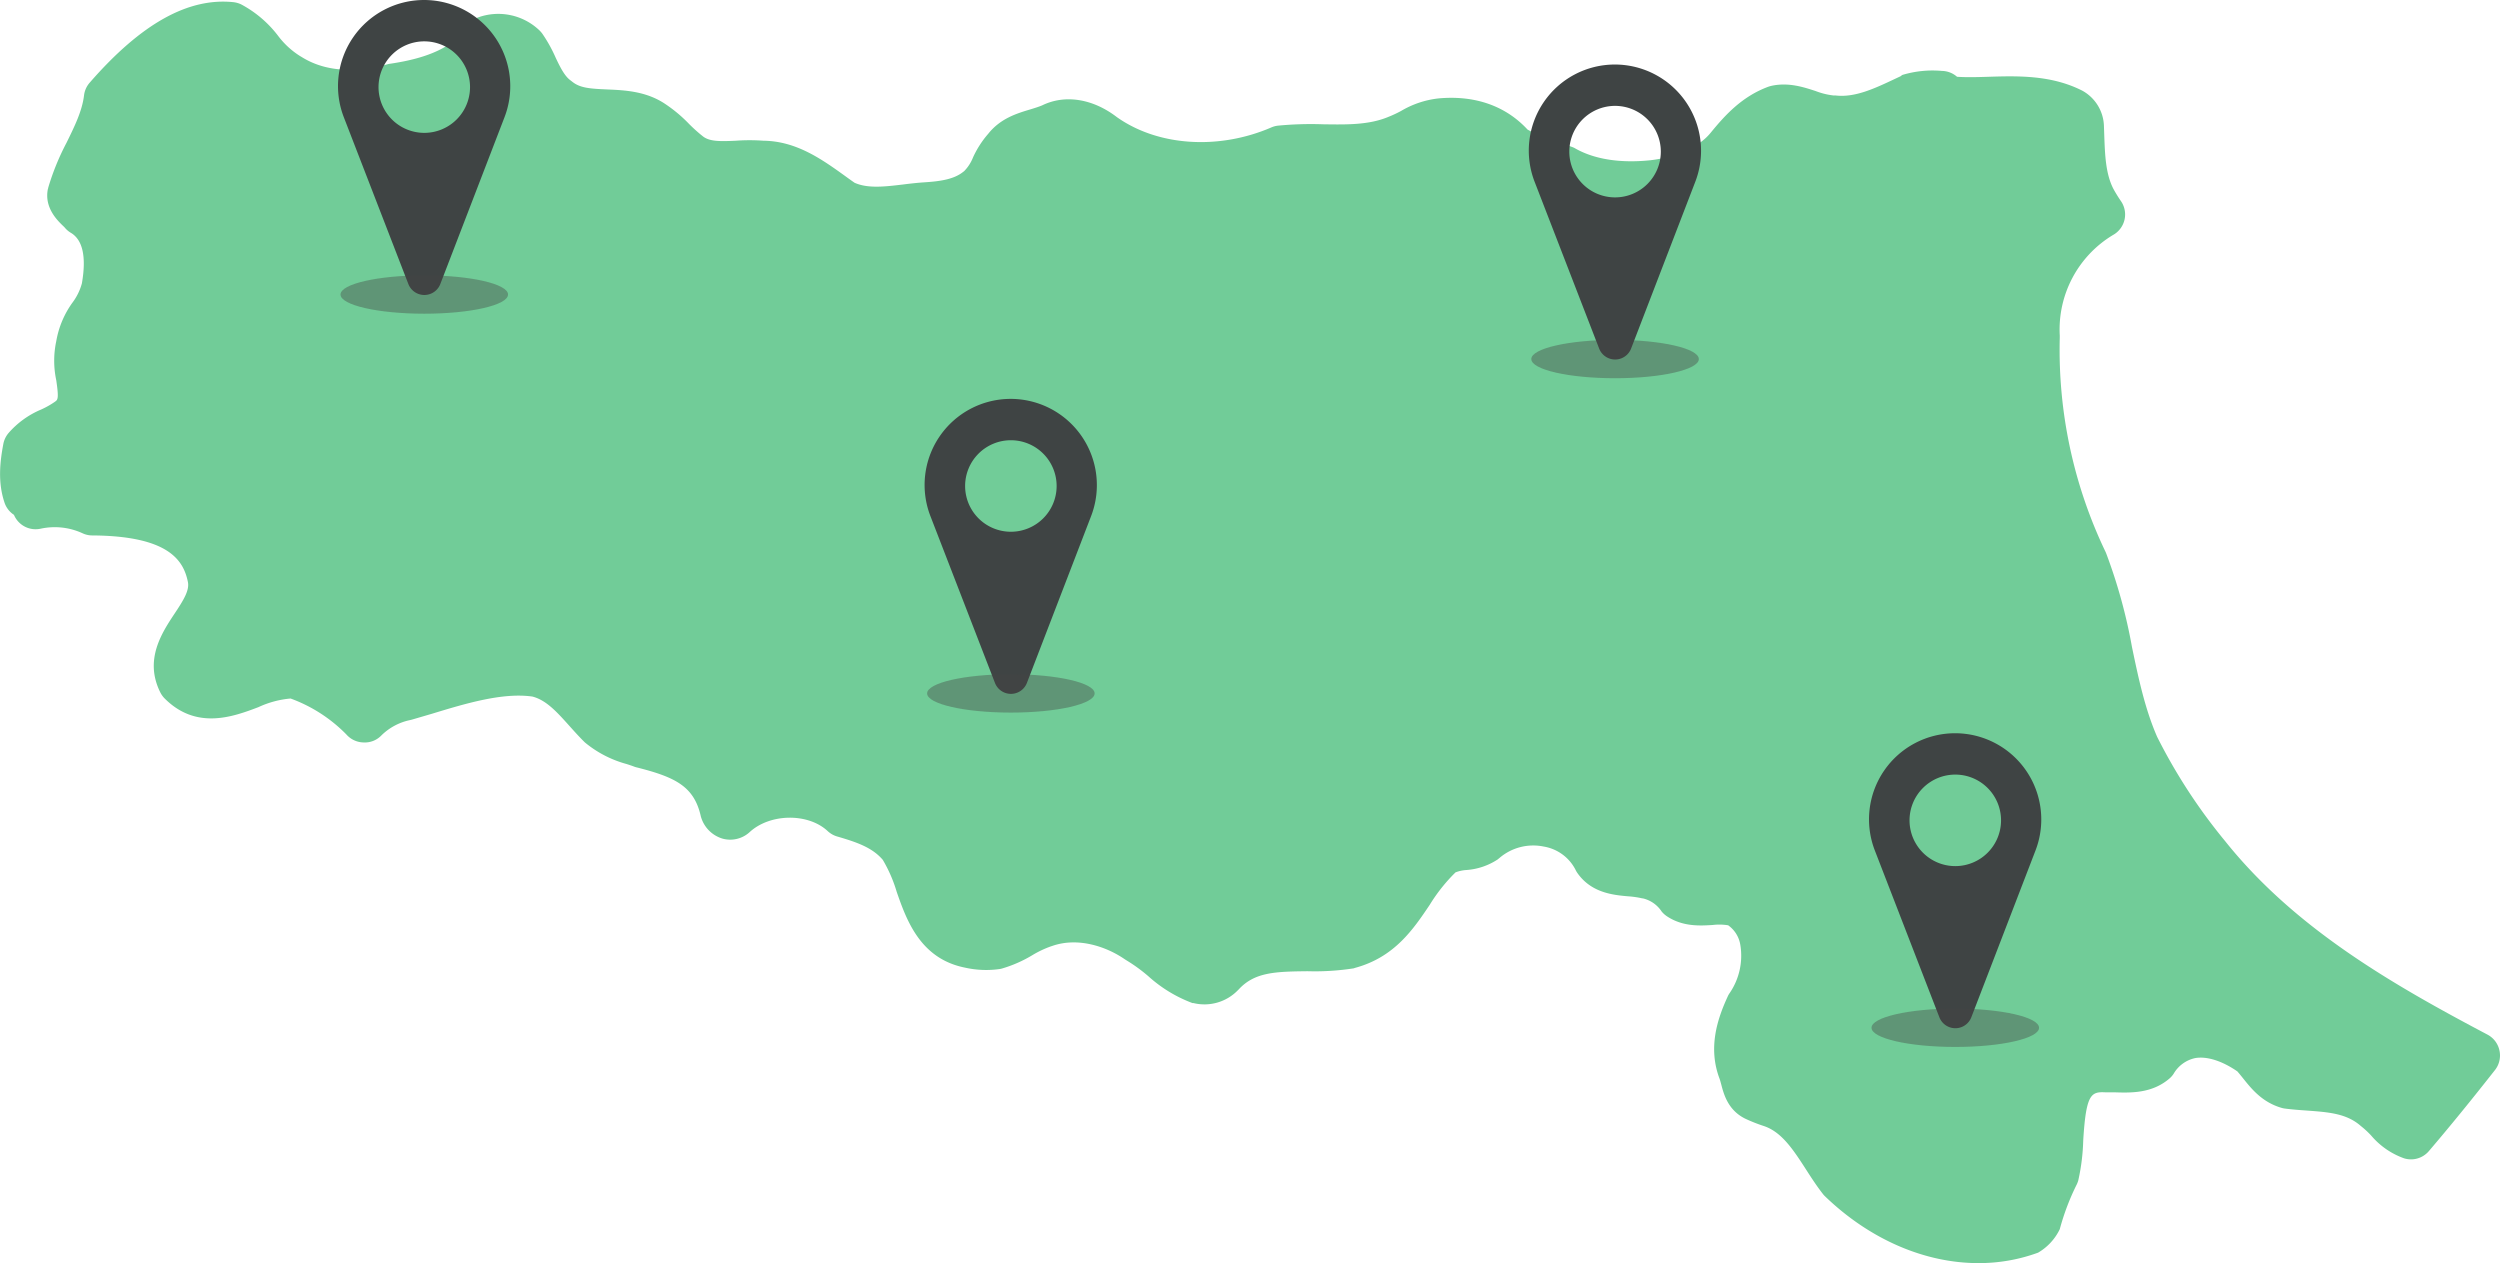 <svg xmlns="http://www.w3.org/2000/svg" viewBox="0 0 426.19 215.36"><defs><style>.cls-1{fill:#71cc98;}.cls-2{fill:#3f4444;}.cls-3{fill:#444;opacity:0.4;}</style></defs><g id="Livello_2" data-name="Livello 2"><g id="Livello_1-2" data-name="Livello 1"><path class="cls-1" d="M426.1,179.1a4,4,0,0,0-2-2.7c-16.11-8.51-32.83-18.06-44.76-33a94.5,94.5,0,0,1-11.6-17.79c-2.08-4.77-3.16-9.89-4.29-15.31a90.58,90.58,0,0,0-4.41-16l-.09-.21a79.63,79.63,0,0,1-7.81-36.5c0-.13,0-.26,0-.39a18.79,18.79,0,0,1,9.08-17.14,4,4,0,0,0,1.36-5.76,24.2,24.2,0,0,1-1.29-2.09c-1.34-2.58-1.45-5.87-1.57-9.34l-.05-1.42a7.12,7.12,0,0,0-3.49-5.88l-.23-.13c-5.31-2.68-11-2.5-16-2.35-1.85.06-3.62.11-5.32,0a4,4,0,0,0-2.57-1,17.9,17.9,0,0,0-6.74.68A2.52,2.52,0,0,0,324,13l-.9.42c-3.55,1.68-6.91,3.26-10.23,2.85l-.35,0a12.39,12.39,0,0,1-3-.75c-2.05-.67-4.61-1.51-7.47-.9a4.94,4.94,0,0,0-.55.15c-4.52,1.65-7.43,4.88-9.83,7.81-2,2.49-5.78,4.22-10.34,4.74-5.1.53-9.51-.16-12.76-2a3.06,3.06,0,0,0-.58-.27c-.84-.31-1.67-.59-2.5-.86a23.51,23.51,0,0,1-5.08-2.1c-3.74-4.05-9-5.89-15.21-5.31a16,16,0,0,0-6.36,2.14,19.85,19.85,0,0,1-2.14,1l-.12.05c-3.28,1.34-7,1.28-11,1.22a59.23,59.23,0,0,0-7.72.23,4,4,0,0,0-1.12.3c-9,3.89-19.36,3.2-26.35-1.76-4.08-3.13-8.82-3.9-12.72-2-.59.25-1.31.47-2.06.7-2.27.68-5.07,1.53-7.16,4.17a16.58,16.58,0,0,0-2.57,4,7,7,0,0,1-1.52,2.35l-.16.12c-1.52,1.22-3.73,1.6-6.59,1.78-1.23.08-2.46.22-3.65.37-3.11.37-6,.72-8.27-.29-.55-.38-1.09-.77-1.64-1.17-3.88-2.79-8.26-5.94-13.9-6a32.48,32.48,0,0,0-4.72,0c-2.82.13-4.6.15-5.74-.86l-.19-.15a27.58,27.58,0,0,1-2.06-1.88,24.22,24.22,0,0,0-3.91-3.29c-3.29-2.27-7-2.43-10-2.56s-4.66-.25-6-1.34l-.26-.2c-1-.72-1.74-2.18-2.54-3.87a24.62,24.62,0,0,0-2.3-4.13,5,5,0,0,0-.53-.59A10.15,10.15,0,0,0,81.42,3,4,4,0,0,0,79.64,4.5c-2.2,3.35-6.36,5.37-13.1,6.36a2.84,2.84,0,0,0-.49.1c-4,1.11-9.79,1.79-14.62-1.24l-.27-.16a14,14,0,0,1-3.78-3.49A19.33,19.33,0,0,0,41.1.74,4.21,4.21,0,0,0,39.8.37C32.1-.43,24.09,4,15.33,14.05a4,4,0,0,0-1,2.18c-.31,2.67-1.62,5.32-3,8.13A41.91,41.91,0,0,0,8.22,32c0,.1-.05.19-.07.29-.6,3.12,1.63,5.28,2.59,6.21.12.11.23.22.31.31a3.87,3.87,0,0,0,1,.86c2.05,1.2,2.7,4.08,1.91,8.64a9.64,9.64,0,0,1-1.6,3.27,15.79,15.79,0,0,0-2.77,6.59,16,16,0,0,0,0,6.65c.43,2.92.3,3.31-.15,3.61l-.18.13A14.79,14.79,0,0,1,7,69.82a15.12,15.12,0,0,0-5.54,4A4.09,4.09,0,0,0,.6,75.52c-.63,3.26-1,6.76.2,10.25a4,4,0,0,0,1.58,2,4,4,0,0,0,4.55,2.36,11.33,11.33,0,0,1,7.12.77,3.91,3.91,0,0,0,1.69.38c13,.08,15.55,4.25,16.29,7.92.29,1.39-.66,3-2.27,5.41-2.19,3.31-5.17,7.84-2.47,13.35A4.07,4.07,0,0,0,28,119c5.47,5.56,11.84,3.15,16.06,1.55a16.36,16.36,0,0,1,5.48-1.47,25.57,25.57,0,0,1,9.51,6.13A4,4,0,0,0,62,126.57a3.9,3.9,0,0,0,3-1.18,9.8,9.8,0,0,1,4.89-2.63l.29-.07,3.42-1c5.67-1.73,12.1-3.68,17.18-2.94,2.37.62,4.19,2.66,6.29,5,.8.89,1.62,1.81,2.51,2.69l.11.11a18.88,18.88,0,0,0,7.1,3.69c.47.15.93.3,1.37.47a3.17,3.17,0,0,0,.41.12c6.58,1.66,9.72,3.24,10.88,8.23a2.42,2.42,0,0,0,.1.36,5.45,5.45,0,0,0,3.64,3.55,4.91,4.91,0,0,0,4.48-1l.1-.09c3.48-3.23,10-3.32,13.34-.19a4,4,0,0,0,1.57.9c3.46,1,6.05,1.92,7.82,4a24.29,24.29,0,0,1,2.37,5.46c1.67,4.79,4,11.37,11.6,12.9a16.43,16.43,0,0,0,6,.24l.28-.06a21.91,21.91,0,0,0,5.28-2.32,17.28,17.28,0,0,1,3.16-1.49l.19-.06c4.46-1.56,9.32.16,12.38,2.28l.32.2a28.07,28.07,0,0,1,3.67,2.67,23.43,23.43,0,0,0,7.54,4.59l.17,0a7.93,7.93,0,0,0,7.56-2.18c.06-.06.13-.12.19-.19,2.7-2.9,6.2-3,11.68-3.06a43.12,43.12,0,0,0,7.88-.49L231,165c6.71-1.81,9.92-6.56,12.74-10.76a28.89,28.89,0,0,1,4.39-5.52,6.29,6.29,0,0,1,1.81-.4,11.11,11.11,0,0,0,5.37-1.8l.34-.28a8.86,8.86,0,0,1,7.53-1.92,7.45,7.45,0,0,1,5.4,3.94,3.6,3.6,0,0,0,.31.54c2.38,3.43,6.16,3.78,8.66,4a15.37,15.37,0,0,1,2.05.27,4.68,4.68,0,0,0,.54.1,5.26,5.26,0,0,1,3.13,2.22,4.17,4.17,0,0,0,.88.8c2.72,1.82,5.67,1.63,7.81,1.5a9.35,9.35,0,0,1,2.65.05,5.07,5.07,0,0,1,2.07,3.32,11.28,11.28,0,0,1-1.79,8.2,3.21,3.21,0,0,0-.37.65c-1.71,3.72-3.4,8.67-1.37,14,.1.28.19.64.29,1,.42,1.6,1.12,4.27,3.95,5.73l.12.06a27.28,27.28,0,0,0,3.18,1.26c3,1,4.95,3.92,7.15,7.34.9,1.4,1.83,2.84,2.88,4.19a3.7,3.7,0,0,0,.37.42c7.69,7.43,17.1,11.42,26.18,11.42a29.35,29.35,0,0,0,10.17-1.78,9.27,9.27,0,0,0,3.7-4,40.78,40.78,0,0,1,2.93-7.7,4.75,4.75,0,0,0,.23-.63,35.42,35.42,0,0,0,.84-6.79c.48-8,1.36-8.35,3.84-8.21h.25l1.4,0c2.63.08,6.24.19,9.2-2.35a3.88,3.88,0,0,0,.71-.8,5.61,5.61,0,0,1,3.68-2.69c2-.35,4.59.47,7.2,2.27.3.35.62.74.94,1.14,1.46,1.83,3.28,4.11,6.58,5.07a3.53,3.53,0,0,0,.63.13c1.25.16,2.47.25,3.65.33,3.81.28,6.82.5,9.25,2.64l.21.17a15.17,15.17,0,0,1,1.58,1.49,13.12,13.12,0,0,0,5.59,3.85,4,4,0,0,0,4.21-1.23c3.51-4.11,7.21-8.65,11.31-13.87A4,4,0,0,0,426.1,179.1Z"/><path class="cls-2" d="M333.33,125a14.68,14.68,0,0,0-13.71,20l11,28.43a2.92,2.92,0,0,0,5.44,0L347,145A14.7,14.7,0,0,0,333.33,125Zm0,22.65a7.8,7.8,0,1,1,7.8-7.79A7.8,7.8,0,0,1,333.33,147.65Z"/><ellipse class="cls-3" cx="333.33" cy="175.21" rx="14.28" ry="3.27"/><path class="cls-2" d="M172.33,68a14.68,14.68,0,0,0-13.71,20l11,28.43a2.92,2.92,0,0,0,5.44,0L186,88A14.7,14.7,0,0,0,172.33,68Zm0,22.65a7.8,7.8,0,1,1,7.8-7.79A7.8,7.8,0,0,1,172.33,90.65Z"/><ellipse class="cls-3" cx="172.33" cy="118.21" rx="14.28" ry="3.27"/><path class="cls-2" d="M72.33,0A14.68,14.68,0,0,0,58.62,20l11,28.43a2.92,2.92,0,0,0,5.44,0L86,20A14.7,14.7,0,0,0,72.33,0Zm0,22.65a7.8,7.8,0,1,1,7.8-7.79A7.8,7.8,0,0,1,72.33,22.65Z"/><ellipse class="cls-3" cx="72.33" cy="50.21" rx="14.28" ry="3.27"/><path class="cls-2" d="M275.33,11a14.68,14.68,0,0,0-13.71,20l11,28.43a2.92,2.92,0,0,0,5.44,0L289,31A14.7,14.7,0,0,0,275.33,11Zm0,22.65a7.8,7.8,0,1,1,7.8-7.79A7.8,7.8,0,0,1,275.33,33.65Z"/><ellipse class="cls-3" cx="275.33" cy="61.21" rx="14.28" ry="3.27"/></g></g></svg>